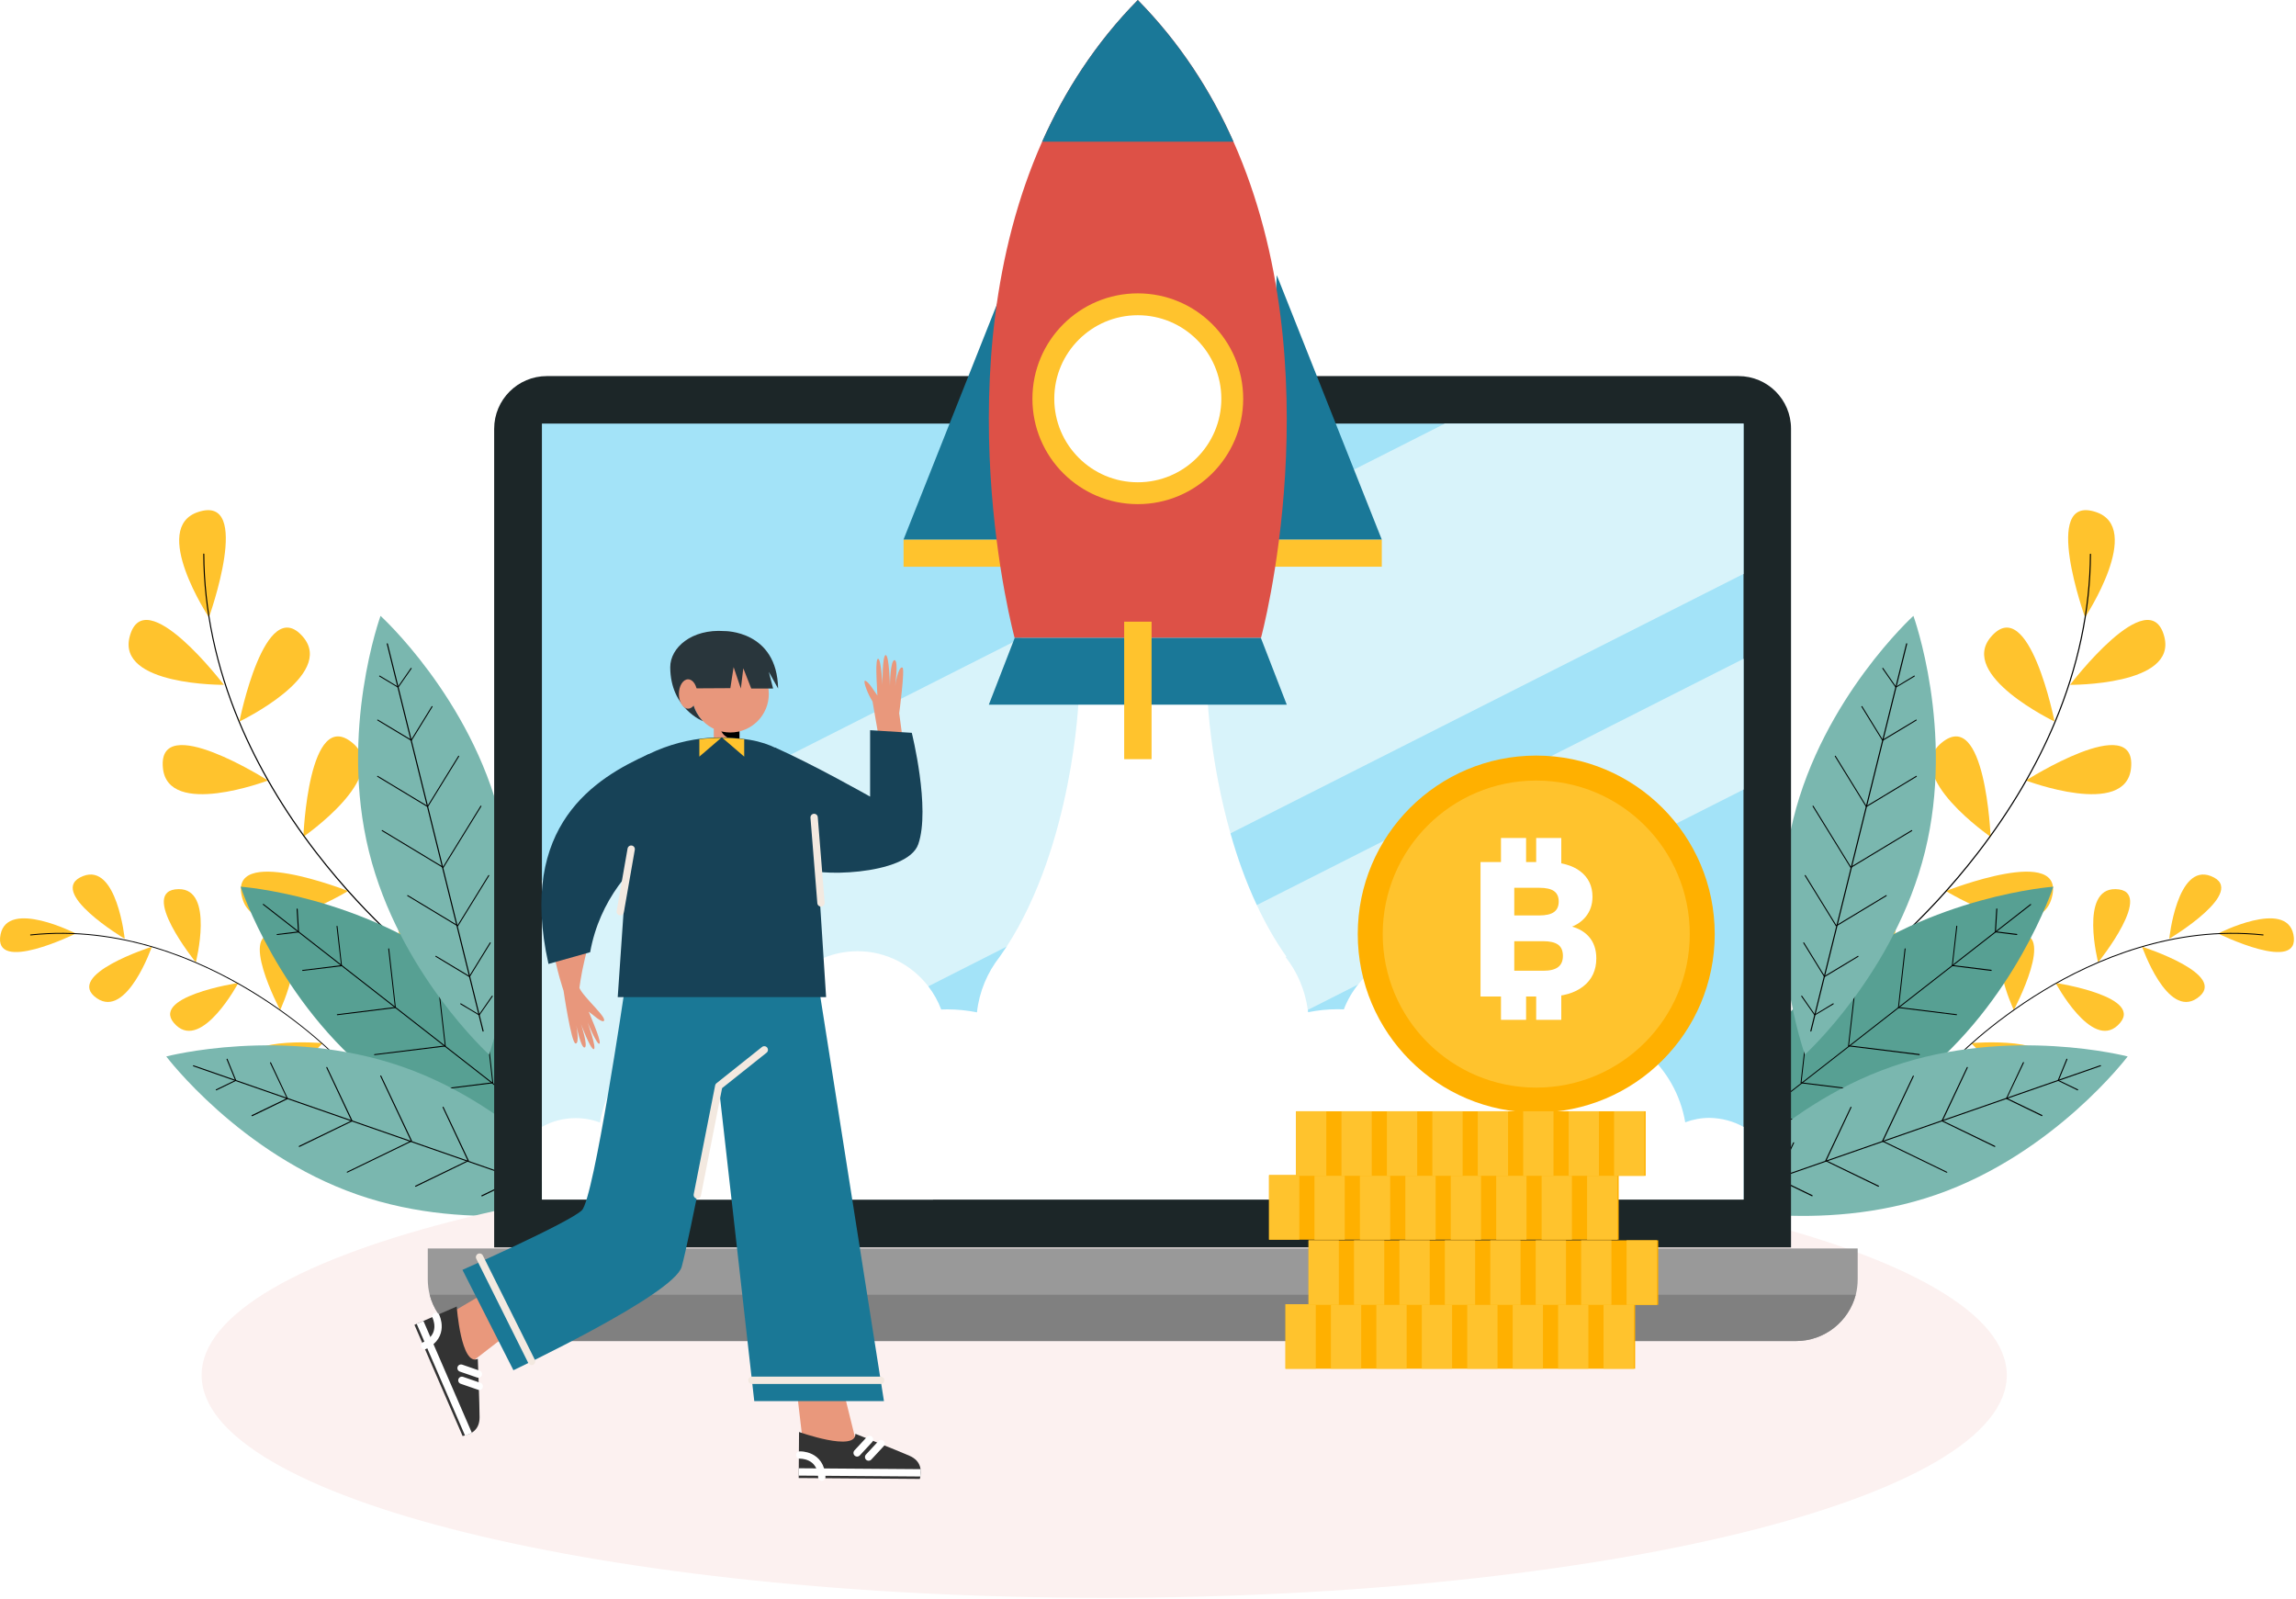 <svg width="626" height="436" viewBox="0 0 626 436" fill="none" xmlns="http://www.w3.org/2000/svg">
<path d="M604.759 254.513C604.759 254.513 623.264 245.058 625.288 254.734C627.532 265.734 604.759 254.513 604.759 254.513Z" fill="#FFC32D"/>
<path d="M591.442 255.948C591.442 255.948 593.576 235.272 602.774 238.84C613.259 242.924 591.442 255.948 591.442 255.948Z" fill="#FFC32D"/>
<path d="M572.051 262.385C572.051 262.385 566.901 242.261 576.76 242.409C588.018 242.592 572.051 262.385 572.051 262.385Z" fill="#FFC32D"/>
<path d="M549.06 275.373C549.06 275.373 540.194 256.573 549.907 254.881C560.98 252.931 549.06 275.373 549.06 275.373Z" fill="#FFC32D"/>
<path d="M584.044 258.118C584.044 258.118 590.851 277.764 599.018 272.172C608.252 265.807 584.044 258.118 584.044 258.118Z" fill="#FFC32D"/>
<path d="M560.462 267.978C560.462 267.978 570.248 286.336 577.422 279.53C585.589 271.804 560.462 267.978 560.462 267.978Z" fill="#FFC32D"/>
<path d="M537.469 284.386C537.469 284.386 551.265 299.948 556.637 291.671C562.781 282.289 537.469 284.386 537.469 284.386Z" fill="#FFC32D"/>
<path d="M532.834 289.096C532.797 289.096 532.76 289.096 532.723 289.059C532.65 289.022 532.65 288.912 532.723 288.875C532.834 288.765 542.141 278.979 557.152 269.928C570.985 261.577 592.617 252.159 617.045 254.771C617.119 254.771 617.193 254.845 617.156 254.918C617.156 254.992 617.082 255.028 617.009 255.028C592.654 252.416 571.058 261.835 557.262 270.149C542.288 279.199 532.981 288.949 532.907 289.059C532.907 289.096 532.87 289.096 532.834 289.096Z" fill="black"/>
<path d="M568.485 168.314C568.485 168.314 584.599 143.885 571.392 139.581C556.382 134.651 568.485 168.314 568.485 168.314Z" fill="#FFC32D"/>
<path d="M564.4 186.709C564.4 186.709 593.648 186.967 590.08 173.538C586.07 158.234 564.4 186.709 564.4 186.709Z" fill="#FFC32D"/>
<path d="M552.371 212.793C552.371 212.793 579.742 223.168 581.03 209.335C582.538 193.589 552.371 212.793 552.371 212.793Z" fill="#FFC32D"/>
<path d="M530.554 242.924C530.554 242.924 555.461 258.302 559.36 244.947C563.812 229.79 530.554 242.924 530.554 242.924Z" fill="#FFC32D"/>
<path d="M560.171 196.715C560.171 196.715 533.756 184.096 542.88 173.575C553.218 161.655 560.171 196.715 560.171 196.715Z" fill="#FFC32D"/>
<path d="M542.731 228.134C542.731 228.134 518.634 211.542 529.266 202.602C541.333 192.411 542.731 228.134 542.731 228.134Z" fill="#FFC32D"/>
<path d="M516.134 257.75C516.134 257.75 496.525 236.044 508.96 229.79C523.051 222.652 516.134 257.75 516.134 257.75Z" fill="#FFC32D"/>
<path d="M508.995 263.637C508.958 263.637 508.921 263.6 508.884 263.6C508.847 263.526 508.848 263.453 508.921 263.416C509.068 263.305 524.226 251.79 539.236 232.292C548.029 220.85 555.092 208.893 560.133 196.826C566.46 181.706 569.698 166.327 569.808 151.096C569.808 151.023 569.882 150.949 569.955 150.949C570.029 150.949 570.103 151.023 570.103 151.096C570.029 166.364 566.755 181.779 560.427 196.937C555.35 209.04 548.323 220.997 539.493 232.476C524.483 252.011 509.289 263.526 509.142 263.637C509.031 263.637 509.031 263.637 508.995 263.637Z" fill="black"/>
<path d="M522.642 294.209C495.822 315.142 462.711 317.534 462.711 317.534C462.711 317.534 473.086 286.005 499.906 265.071C526.725 244.138 559.836 241.747 559.836 241.747C559.836 241.747 549.462 273.275 522.642 294.209Z" fill="#57A093"/>
<path d="M467.899 313.634C467.863 313.634 467.826 313.634 467.789 313.597C467.752 313.524 467.752 313.45 467.826 313.413L553.583 246.492C553.656 246.456 553.73 246.456 553.767 246.529C553.804 246.603 553.804 246.676 553.73 246.713L467.973 313.597C467.973 313.597 467.936 313.634 467.899 313.634Z" fill="black"/>
<path d="M549.865 254.918L544.015 254.182C543.942 254.182 543.905 254.108 543.905 254.035L544.273 247.817C544.273 247.744 544.347 247.67 544.42 247.67C544.494 247.67 544.567 247.744 544.567 247.817L544.199 253.924L549.902 254.623C549.975 254.623 550.049 254.697 550.012 254.77C550.012 254.844 549.939 254.918 549.865 254.918Z" fill="black"/>
<path d="M542.913 264.703C542.876 264.703 542.876 264.703 542.913 264.703L532.28 263.379C532.207 263.379 532.17 263.305 532.17 263.231L533.384 252.489C533.384 252.415 533.458 252.378 533.531 252.378C533.605 252.378 533.678 252.452 533.642 252.526L532.427 263.121L542.913 264.409C542.986 264.409 543.06 264.482 543.023 264.556C543.023 264.629 542.949 264.703 542.913 264.703Z" fill="black"/>
<path d="M533.458 276.77C533.421 276.77 533.421 276.77 533.458 276.77L517.601 274.82C517.528 274.82 517.491 274.747 517.491 274.673L519.294 258.669C519.294 258.596 519.367 258.559 519.441 258.559C519.515 258.559 519.588 258.633 519.551 258.706L517.749 274.563L533.458 276.513C533.531 276.513 533.605 276.586 533.568 276.66C533.568 276.733 533.495 276.77 533.458 276.77Z" fill="black"/>
<path d="M523.304 287.66L503.989 285.269C503.916 285.269 503.879 285.195 503.879 285.122L506.086 265.623C506.086 265.55 506.16 265.513 506.233 265.513C506.307 265.513 506.381 265.586 506.344 265.66L504.136 285.011L523.304 287.366C523.378 287.366 523.451 287.439 523.414 287.513C523.414 287.587 523.378 287.66 523.304 287.66Z" fill="black"/>
<path d="M477.318 311.537C477.281 311.537 477.281 311.537 477.318 311.537L471.468 310.801C471.394 310.801 471.358 310.727 471.358 310.654L471.726 304.436C471.726 304.363 471.799 304.289 471.873 304.289C471.946 304.289 472.02 304.363 472.02 304.436L471.652 310.543L477.354 311.242C477.428 311.242 477.502 311.316 477.465 311.39C477.428 311.5 477.354 311.537 477.318 311.537Z" fill="black"/>
<path d="M490.635 305.577L480.003 304.253C479.929 304.253 479.892 304.179 479.892 304.105L481.106 293.363C481.106 293.289 481.18 293.252 481.254 293.252C481.327 293.252 481.401 293.326 481.364 293.4L480.15 303.995L490.635 305.283C490.709 305.283 490.782 305.356 490.745 305.43C490.782 305.503 490.709 305.577 490.635 305.577Z" fill="black"/>
<path d="M506.896 297.299L491.039 295.349C490.966 295.349 490.929 295.276 490.929 295.202L492.732 279.199C492.732 279.125 492.805 279.088 492.879 279.088C492.952 279.088 493.026 279.162 492.989 279.236L491.187 295.092L506.896 297.042C506.969 297.042 507.043 297.115 507.006 297.189C507.043 297.226 506.969 297.299 506.896 297.299Z" fill="black"/>
<path d="M524.851 232.144C516.684 265.181 492.108 287.513 492.108 287.513C492.108 287.513 480.777 256.315 488.944 223.277C497.111 190.24 521.687 167.909 521.687 167.909C521.687 167.909 533.018 199.106 524.851 232.144Z" fill="#7AB7AF"/>
<path d="M493.727 281.259C493.69 281.259 493.69 281.259 493.727 281.259C493.616 281.222 493.58 281.148 493.58 281.075L519.7 175.488C519.7 175.414 519.774 175.377 519.884 175.377C519.958 175.377 519.995 175.488 519.995 175.561L493.874 281.148C493.837 281.185 493.764 281.259 493.727 281.259Z" fill="black"/>
<path d="M516.905 187.481C516.869 187.481 516.832 187.444 516.795 187.407L513.226 182.294C513.19 182.22 513.19 182.146 513.263 182.11C513.337 182.073 513.41 182.073 513.447 182.146L516.942 187.187L521.872 184.207C521.946 184.17 522.019 184.207 522.056 184.243C522.093 184.317 522.056 184.391 522.019 184.427L516.979 187.444C516.942 187.481 516.905 187.481 516.905 187.481Z" fill="black"/>
<path d="M513.299 201.977C513.263 201.977 513.226 201.94 513.189 201.903L507.523 192.706C507.487 192.632 507.487 192.559 507.56 192.522C507.634 192.485 507.707 192.485 507.744 192.559L513.336 201.646L522.386 196.201C522.46 196.164 522.534 196.164 522.57 196.237C522.607 196.311 522.57 196.385 522.534 196.421L513.373 201.94C513.373 201.977 513.336 201.977 513.299 201.977Z" fill="black"/>
<path d="M508.848 220.04C508.811 220.04 508.774 220.004 508.737 219.967L500.276 206.244C500.239 206.171 500.239 206.097 500.313 206.06C500.386 206.024 500.46 206.024 500.496 206.097L508.885 219.709L522.423 211.542C522.497 211.505 522.57 211.505 522.607 211.579C522.644 211.652 522.607 211.726 522.57 211.763L508.921 220.004C508.885 220.04 508.885 220.04 508.848 220.04Z" fill="black"/>
<path d="M504.617 236.632C504.58 236.632 504.543 236.595 504.507 236.559L494.205 219.856C494.169 219.782 494.169 219.709 494.242 219.672C494.316 219.635 494.389 219.635 494.426 219.709L504.654 236.301L521.172 226.331C521.246 226.294 521.32 226.294 521.356 226.368C521.393 226.441 521.356 226.515 521.32 226.552L504.691 236.595C504.654 236.632 504.617 236.632 504.617 236.632Z" fill="black"/>
<path d="M494.793 276.844C494.756 276.844 494.72 276.807 494.683 276.77L491.114 271.656C491.077 271.583 491.077 271.509 491.151 271.472C491.225 271.436 491.298 271.436 491.335 271.509L494.83 276.549L499.76 273.569C499.833 273.533 499.907 273.533 499.944 273.606C499.981 273.68 499.944 273.753 499.907 273.79L494.867 276.807C494.83 276.844 494.83 276.844 494.793 276.844Z" fill="black"/>
<path d="M497.443 266.395C497.406 266.395 497.37 266.358 497.333 266.321L491.667 257.124C491.63 257.05 491.63 256.976 491.704 256.94C491.778 256.903 491.851 256.903 491.888 256.976L497.48 266.064L506.53 260.619C506.604 260.582 506.678 260.619 506.714 260.655C506.751 260.729 506.714 260.803 506.677 260.839L497.517 266.358C497.517 266.395 497.48 266.395 497.443 266.395Z" fill="black"/>
<path d="M500.642 252.562C500.605 252.562 500.568 252.526 500.532 252.489L492.07 238.766C492.033 238.693 492.033 238.619 492.107 238.582C492.18 238.545 492.254 238.545 492.291 238.619L500.679 252.231L514.217 244.064C514.291 244.027 514.365 244.027 514.401 244.101C514.438 244.174 514.401 244.248 514.365 244.285L500.716 252.526C500.679 252.562 500.679 252.562 500.642 252.562Z" fill="black"/>
<path d="M527.974 325.7C495.857 336.885 463.739 328.46 463.739 328.46C463.739 328.46 483.716 301.934 515.871 290.787C548.025 279.64 580.106 288.028 580.106 288.028C580.106 288.028 560.129 314.516 527.974 325.7Z" fill="#7AB7AF"/>
<path d="M469.958 326.436C469.885 326.436 469.848 326.399 469.811 326.326C469.774 326.252 469.811 326.178 469.885 326.142L572.639 290.419C572.712 290.382 572.786 290.419 572.823 290.492C572.859 290.566 572.823 290.639 572.749 290.676L469.995 326.399C469.995 326.399 469.995 326.436 469.958 326.436Z" fill="black"/>
<path d="M566.495 297.262C566.458 297.262 566.458 297.262 566.421 297.262L561.123 294.687C561.05 294.65 561.013 294.576 561.05 294.503L563.404 288.727C563.441 288.653 563.515 288.616 563.588 288.653C563.662 288.69 563.698 288.763 563.662 288.837L561.344 294.503L566.531 297.004C566.605 297.041 566.642 297.115 566.605 297.188C566.568 297.225 566.531 297.262 566.495 297.262Z" fill="black"/>
<path d="M556.746 304.288C556.709 304.288 556.709 304.288 556.672 304.288L547.033 299.616C546.96 299.579 546.923 299.506 546.959 299.432L551.558 289.646C551.595 289.573 551.669 289.536 551.742 289.573C551.816 289.609 551.853 289.683 551.816 289.756L547.254 299.395L556.782 303.994C556.856 304.031 556.893 304.105 556.856 304.178C556.819 304.252 556.782 304.288 556.746 304.288Z" fill="black"/>
<path d="M543.868 312.677C543.831 312.677 543.831 312.677 543.795 312.677L529.447 305.724C529.373 305.687 529.336 305.613 529.373 305.54L536.253 290.971C536.29 290.897 536.363 290.86 536.437 290.897C536.51 290.934 536.547 291.008 536.51 291.081L529.704 305.54L543.942 312.419C544.015 312.456 544.052 312.53 544.015 312.603C543.979 312.64 543.942 312.677 543.868 312.677Z" fill="black"/>
<path d="M530.772 319.704C530.736 319.704 530.736 319.704 530.699 319.704L513.224 311.242C513.15 311.205 513.113 311.132 513.15 311.058L521.538 293.325C521.575 293.252 521.648 293.215 521.722 293.252C521.796 293.289 521.832 293.362 521.796 293.436L513.481 311.058L530.846 319.483C530.92 319.52 530.956 319.593 530.92 319.667C530.883 319.667 530.809 319.704 530.772 319.704Z" fill="black"/>
<path d="M479.523 327.503C479.487 327.503 479.487 327.503 479.45 327.503L474.152 324.928C474.079 324.891 474.042 324.817 474.079 324.744L476.433 318.968C476.47 318.894 476.543 318.858 476.617 318.894C476.691 318.931 476.727 319.005 476.691 319.078L474.373 324.744L479.56 327.246C479.634 327.282 479.671 327.356 479.634 327.43C479.634 327.466 479.56 327.503 479.523 327.503Z" fill="black"/>
<path d="M494.092 326.142C494.056 326.142 494.056 326.142 494.019 326.142L484.38 321.47C484.306 321.433 484.27 321.359 484.306 321.286L488.905 311.5C488.942 311.426 489.015 311.389 489.089 311.426C489.163 311.463 489.199 311.536 489.163 311.61L484.601 321.249L494.129 325.848C494.203 325.884 494.24 325.958 494.203 326.032C494.203 326.105 494.129 326.142 494.092 326.142Z" fill="black"/>
<path d="M512.156 323.53C512.119 323.53 512.119 323.53 512.083 323.53L497.735 316.577C497.661 316.54 497.624 316.466 497.661 316.393L504.541 301.824C504.578 301.75 504.651 301.713 504.725 301.75C504.798 301.787 504.835 301.861 504.798 301.934L497.992 316.393L512.23 323.272C512.303 323.309 512.34 323.383 512.303 323.456C512.267 323.493 512.193 323.53 512.156 323.53Z" fill="black"/>
<path d="M20.684 254.513C20.684 254.513 2.179 245.058 0.156 254.734C-2.089 265.734 20.684 254.513 20.684 254.513Z" fill="#FFC32D"/>
<path d="M34.001 255.948C34.001 255.948 31.867 235.272 22.67 238.84C12.185 242.924 34.001 255.948 34.001 255.948Z" fill="#FFC32D"/>
<path d="M53.39 262.385C53.39 262.385 58.54 242.261 48.681 242.409C37.423 242.592 53.39 262.385 53.39 262.385Z" fill="#FFC32D"/>
<path d="M76.384 275.373C76.384 275.373 85.251 256.573 75.538 254.881C64.465 252.931 76.384 275.373 76.384 275.373Z" fill="#FFC32D"/>
<path d="M41.398 258.118C41.398 258.118 34.592 277.764 26.424 272.172C17.19 265.807 41.398 258.118 41.398 258.118Z" fill="#FFC32D"/>
<path d="M64.978 267.978C64.978 267.978 55.192 286.336 48.018 279.53C39.85 271.804 64.978 267.978 64.978 267.978Z" fill="#FFC32D"/>
<path d="M87.972 284.386C87.972 284.386 74.176 299.948 68.804 291.671C62.66 282.289 87.972 284.386 87.972 284.386Z" fill="#FFC32D"/>
<path d="M92.609 289.096C92.572 289.096 92.535 289.096 92.498 289.059C92.388 288.949 83.08 279.163 68.107 270.149C54.31 261.798 32.752 252.416 8.36 255.028C8.286 255.028 8.213 254.992 8.213 254.918C8.213 254.845 8.249 254.771 8.323 254.771C32.752 252.159 54.384 261.577 68.217 269.928C83.227 278.979 92.535 288.802 92.645 288.875C92.682 288.949 92.682 289.022 92.645 289.059C92.682 289.096 92.645 289.096 92.609 289.096Z" fill="black"/>
<path d="M56.959 168.314C56.959 168.314 40.845 143.885 54.053 139.581C69.063 134.651 56.959 168.314 56.959 168.314Z" fill="#FFC32D"/>
<path d="M61.043 186.709C61.043 186.709 31.795 186.967 35.364 173.538C39.374 158.234 61.043 186.709 61.043 186.709Z" fill="#FFC32D"/>
<path d="M73.073 212.793C73.073 212.793 45.702 223.168 44.414 209.335C42.905 193.589 73.073 212.793 73.073 212.793Z" fill="#FFC32D"/>
<path d="M94.889 242.924C94.889 242.924 69.983 258.302 66.083 244.947C61.631 229.79 94.889 242.924 94.889 242.924Z" fill="#FFC32D"/>
<path d="M65.274 196.715C65.274 196.715 91.689 184.096 82.565 173.575C72.227 161.655 65.274 196.715 65.274 196.715Z" fill="#FFC32D"/>
<path d="M82.712 228.134C82.712 228.134 106.81 211.542 96.177 202.602C84.11 192.411 82.712 228.134 82.712 228.134Z" fill="#FFC32D"/>
<path d="M109.312 257.75C109.312 257.75 128.921 236.044 116.486 229.79C102.395 222.652 109.312 257.75 109.312 257.75Z" fill="#FFC32D"/>
<path d="M116.448 263.636C116.412 263.636 116.375 263.636 116.375 263.599C116.228 263.489 101.033 251.974 86.023 232.438C77.194 220.96 70.167 209.003 65.09 196.899C58.762 181.742 55.488 166.327 55.414 151.059C55.414 150.986 55.488 150.912 55.561 150.912C55.635 150.912 55.708 150.986 55.708 151.059C55.782 166.29 59.056 181.668 65.384 196.789C70.461 208.893 77.488 220.813 86.281 232.254C101.291 251.753 116.448 263.268 116.596 263.379C116.669 263.415 116.669 263.526 116.632 263.563C116.522 263.636 116.485 263.636 116.448 263.636Z" fill="black"/>
<path d="M102.801 294.208C129.621 315.142 162.731 317.533 162.731 317.533C162.731 317.533 152.357 286.004 125.537 265.071C98.717 244.137 65.606 241.746 65.606 241.746C65.606 241.746 75.981 273.275 102.801 294.208Z" fill="#57A093"/>
<path d="M157.543 313.634C157.506 313.634 157.47 313.634 157.47 313.597L71.712 246.676C71.639 246.639 71.639 246.529 71.676 246.492C71.712 246.419 71.823 246.419 71.86 246.455L157.617 313.376C157.69 313.413 157.69 313.523 157.654 313.56C157.617 313.597 157.58 313.634 157.543 313.634Z" fill="black"/>
<path d="M75.574 254.917C75.5 254.917 75.463 254.88 75.427 254.807C75.427 254.733 75.463 254.659 75.537 254.659L81.239 253.96L80.871 247.853C80.871 247.78 80.908 247.706 81.019 247.706C81.092 247.706 81.166 247.743 81.166 247.853L81.534 254.071C81.534 254.144 81.497 254.218 81.423 254.218L75.574 254.917Z" fill="black"/>
<path d="M82.528 264.702C82.455 264.702 82.418 264.666 82.381 264.592C82.381 264.518 82.418 264.445 82.491 264.445L92.977 263.157L91.763 252.562C91.763 252.488 91.799 252.415 91.873 252.415C91.946 252.415 92.02 252.451 92.02 252.525L93.234 263.268C93.234 263.341 93.197 263.415 93.124 263.415L82.528 264.702C82.565 264.702 82.565 264.702 82.528 264.702Z" fill="black"/>
<path d="M91.985 276.77C91.912 276.77 91.875 276.733 91.838 276.66C91.838 276.586 91.875 276.513 91.948 276.513L107.658 274.563L105.855 258.706C105.855 258.633 105.892 258.559 105.965 258.559C106.039 258.559 106.112 258.596 106.112 258.669L107.915 274.673C107.915 274.747 107.878 274.82 107.805 274.82L91.985 276.77C92.022 276.77 92.022 276.77 91.985 276.77Z" fill="black"/>
<path d="M102.138 287.66C102.064 287.66 102.028 287.623 101.991 287.549C101.991 287.476 102.028 287.402 102.101 287.402L121.269 285.047L119.061 265.696C119.061 265.622 119.098 265.549 119.172 265.549C119.245 265.549 119.319 265.586 119.319 265.659L121.526 285.158C121.526 285.231 121.489 285.305 121.416 285.305L102.138 287.66Z" fill="black"/>
<path d="M148.125 311.536C148.051 311.536 148.015 311.5 147.978 311.426C147.978 311.353 148.015 311.279 148.088 311.279L153.791 310.58L153.423 304.473C153.423 304.399 153.459 304.326 153.57 304.326C153.643 304.326 153.717 304.362 153.717 304.473L154.085 310.69C154.085 310.764 154.048 310.838 153.974 310.838L148.125 311.536C148.162 311.536 148.162 311.536 148.125 311.536Z" fill="black"/>
<path d="M134.807 305.576C134.733 305.576 134.697 305.54 134.66 305.466C134.66 305.392 134.697 305.319 134.77 305.319L145.255 304.031L144.041 293.436C144.041 293.362 144.078 293.289 144.152 293.289C144.225 293.289 144.299 293.325 144.299 293.399L145.513 304.142C145.513 304.215 145.476 304.289 145.402 304.289L134.807 305.576Z" fill="black"/>
<path d="M118.546 297.299C118.472 297.299 118.435 297.262 118.399 297.188C118.399 297.115 118.435 297.041 118.509 297.041L134.218 295.091L132.416 279.235C132.416 279.161 132.452 279.088 132.526 279.088C132.6 279.088 132.673 279.125 132.673 279.198L134.476 295.202C134.476 295.275 134.439 295.349 134.365 295.349L118.546 297.299Z" fill="black"/>
<path d="M100.59 232.144C108.757 265.181 133.332 287.513 133.332 287.513C133.332 287.513 144.664 256.315 136.496 223.277C128.329 190.24 103.753 167.909 103.753 167.909C103.753 167.909 92.422 199.106 100.59 232.144Z" fill="#7AB7AF"/>
<path d="M131.716 281.259C131.642 281.259 131.605 281.222 131.569 281.148L105.448 175.561C105.448 175.488 105.485 175.414 105.558 175.377C105.632 175.377 105.705 175.414 105.742 175.488L131.863 281.075C131.9 281.148 131.826 281.222 131.716 281.259C131.753 281.259 131.753 281.259 131.716 281.259Z" fill="black"/>
<path d="M108.537 187.481C108.5 187.481 108.5 187.481 108.464 187.444L103.423 184.427C103.35 184.391 103.35 184.317 103.387 184.243C103.423 184.17 103.497 184.17 103.571 184.207L108.5 187.187L111.995 182.146C112.032 182.073 112.143 182.073 112.179 182.11C112.253 182.146 112.253 182.257 112.216 182.294L108.648 187.407C108.648 187.444 108.611 187.481 108.537 187.481Z" fill="black"/>
<path d="M112.143 201.976C112.106 201.976 112.106 201.976 112.069 201.939L102.909 196.421C102.835 196.384 102.835 196.311 102.872 196.237C102.909 196.163 102.982 196.163 103.056 196.2L112.106 201.645L117.698 192.558C117.735 192.484 117.808 192.484 117.882 192.521C117.956 192.558 117.956 192.632 117.919 192.705L112.253 201.903C112.216 201.939 112.18 201.976 112.143 201.976Z" fill="black"/>
<path d="M116.596 220.04C116.559 220.04 116.559 220.04 116.522 220.003L102.873 211.762C102.799 211.725 102.799 211.652 102.836 211.578C102.873 211.505 102.946 211.505 103.02 211.542L116.559 219.709L124.947 206.097C124.984 206.023 125.057 206.023 125.131 206.06C125.204 206.097 125.204 206.17 125.168 206.244L116.706 219.966C116.706 220.003 116.632 220.04 116.596 220.04Z" fill="black"/>
<path d="M120.825 236.632C120.789 236.632 120.789 236.632 120.752 236.595L104.123 226.552C104.049 226.515 104.049 226.441 104.086 226.368C104.123 226.294 104.196 226.294 104.27 226.331L120.789 236.301L131.016 219.709C131.053 219.635 131.127 219.635 131.2 219.672C131.274 219.709 131.274 219.782 131.237 219.856L120.936 236.559C120.936 236.632 120.899 236.632 120.825 236.632Z" fill="black"/>
<path d="M130.648 276.844C130.611 276.844 130.611 276.844 130.575 276.807L125.534 273.79C125.461 273.753 125.461 273.68 125.498 273.606C125.534 273.533 125.608 273.533 125.682 273.569L130.611 276.549L134.106 271.509C134.143 271.436 134.254 271.436 134.29 271.472C134.364 271.509 134.364 271.62 134.327 271.656L130.759 276.77C130.722 276.844 130.685 276.844 130.648 276.844Z" fill="black"/>
<path d="M127.998 266.395C127.961 266.395 127.961 266.395 127.924 266.358L118.763 260.839C118.69 260.803 118.69 260.729 118.727 260.655C118.763 260.582 118.837 260.582 118.911 260.619L127.961 266.064L133.553 256.976C133.59 256.903 133.663 256.903 133.737 256.94C133.811 256.976 133.811 257.05 133.774 257.124L128.108 266.321C128.071 266.358 128.035 266.395 127.998 266.395Z" fill="black"/>
<path d="M124.798 252.562C124.761 252.562 124.761 252.562 124.724 252.525L111.075 244.284C111.001 244.247 111.001 244.174 111.038 244.1C111.075 244.027 111.149 244.027 111.222 244.063L124.761 252.231L133.149 238.619C133.186 238.545 133.259 238.545 133.333 238.582C133.406 238.619 133.406 238.692 133.37 238.766L124.908 252.488C124.871 252.525 124.834 252.562 124.798 252.562Z" fill="black"/>
<path d="M97.465 325.7C129.583 336.885 161.7 328.46 161.7 328.46C161.7 328.46 141.723 301.934 109.569 290.787C77.415 279.64 45.334 288.028 45.334 288.028C45.334 288.028 65.311 314.516 97.465 325.7Z" fill="#7AB7AF"/>
<path d="M155.484 326.436H155.447L52.693 290.713C52.62 290.676 52.583 290.602 52.62 290.529C52.657 290.455 52.73 290.419 52.804 290.455L155.558 326.178C155.631 326.215 155.668 326.289 155.631 326.362C155.594 326.399 155.521 326.436 155.484 326.436Z" fill="black"/>
<path d="M58.947 297.262C58.91 297.262 58.837 297.225 58.837 297.188C58.8 297.115 58.837 297.041 58.91 297.004L64.097 294.503L61.78 288.837C61.743 288.763 61.78 288.69 61.853 288.653C61.927 288.616 62.001 288.653 62.037 288.727L64.392 294.503C64.429 294.576 64.392 294.65 64.318 294.687L59.02 297.262C58.984 297.262 58.984 297.262 58.947 297.262Z" fill="black"/>
<path d="M68.696 304.289C68.659 304.289 68.585 304.252 68.585 304.215C68.549 304.142 68.585 304.068 68.659 304.031L78.188 299.433L73.626 289.794C73.589 289.72 73.626 289.646 73.699 289.61C73.773 289.573 73.846 289.61 73.883 289.683L78.482 299.469C78.519 299.543 78.482 299.616 78.408 299.653L68.769 304.326C68.769 304.289 68.733 304.289 68.696 304.289Z" fill="black"/>
<path d="M81.573 312.677C81.536 312.677 81.462 312.64 81.462 312.603C81.426 312.53 81.462 312.456 81.536 312.419L95.774 305.54L88.968 291.081C88.931 291.008 88.968 290.934 89.041 290.897C89.115 290.86 89.188 290.897 89.225 290.971L96.105 305.54C96.142 305.613 96.105 305.687 96.031 305.724L81.683 312.677C81.61 312.677 81.573 312.677 81.573 312.677Z" fill="black"/>
<path d="M94.669 319.703C94.632 319.703 94.559 319.667 94.559 319.63C94.522 319.556 94.559 319.483 94.632 319.446L111.997 311.021L103.682 293.399C103.646 293.325 103.683 293.251 103.756 293.215C103.83 293.178 103.903 293.215 103.94 293.288L112.328 311.021C112.365 311.095 112.328 311.168 112.255 311.205L94.779 319.667C94.706 319.703 94.706 319.703 94.669 319.703Z" fill="black"/>
<path d="M145.917 327.503C145.88 327.503 145.807 327.466 145.807 327.429C145.77 327.356 145.807 327.282 145.88 327.245L151.068 324.743L148.75 319.078C148.713 319.004 148.75 318.931 148.823 318.894C148.897 318.857 148.971 318.894 149.007 318.967L151.362 324.743C151.399 324.817 151.362 324.891 151.288 324.927L145.991 327.503C145.954 327.503 145.954 327.503 145.917 327.503Z" fill="black"/>
<path d="M131.349 326.142C131.312 326.142 131.239 326.105 131.239 326.068C131.202 325.995 131.239 325.921 131.312 325.884L140.841 321.286L136.279 311.647C136.242 311.573 136.279 311.499 136.353 311.463C136.426 311.426 136.5 311.463 136.536 311.536L141.135 321.322C141.172 321.396 141.135 321.47 141.062 321.506L131.423 326.179C131.386 326.142 131.386 326.142 131.349 326.142Z" fill="black"/>
<path d="M113.284 323.53C113.247 323.53 113.173 323.493 113.173 323.456C113.137 323.383 113.173 323.309 113.247 323.272L127.485 316.393L120.678 301.934C120.642 301.861 120.679 301.787 120.752 301.75C120.826 301.713 120.899 301.75 120.936 301.824L127.816 316.393C127.853 316.466 127.816 316.54 127.742 316.577L113.394 323.53C113.321 323.53 113.321 323.53 113.284 323.53Z" fill="black"/>
<path d="M301.06 435.628C436.97 435.628 547.147 408.45 547.147 374.925C547.147 341.399 436.97 314.222 301.06 314.222C165.15 314.222 54.973 341.399 54.973 374.925C54.973 408.45 165.15 435.628 301.06 435.628Z" fill="#FCF1F0"/>
<path d="M473.972 102.534H149.118C141.171 102.534 134.733 108.972 134.733 116.919V340.086H488.32V116.882C488.32 108.936 481.919 102.534 473.972 102.534Z" fill="#1C2628"/>
<path d="M475.369 115.484H147.755V327.026H475.369V115.484Z" fill="#A3E3F8"/>
<path d="M506.495 340.381V348.769C506.495 350.241 506.311 351.639 505.98 353C504.104 360.247 497.518 365.619 489.682 365.619H133.446C125.61 365.619 119.024 360.247 117.148 353C116.817 351.639 116.633 350.241 116.633 348.769V340.381H506.495Z" fill="#999999"/>
<path d="M505.943 353C504.066 360.247 497.481 365.618 489.645 365.618H133.445C125.609 365.618 119.024 360.247 117.148 353H505.943Z" fill="#808080"/>
<path d="M475.368 115.484V156.468L335.529 227.178L274.385 258.119L253.12 268.898L147.754 322.207V240.055L393.952 115.484H475.368Z" fill="#D8F3FA"/>
<path d="M475.371 179.609V215.258L388.289 259.296L370.409 268.346L356.65 275.299L254.337 327.063H183.885L342.743 246.714L475.371 179.609Z" fill="#D8F3FA"/>
<path d="M475.369 307.232V327.062H147.755V307.232C150.478 305.687 153.641 304.841 156.953 304.841C159.27 304.841 161.514 305.246 163.575 306.055C166.15 290.898 179.137 279.346 194.736 279.346C199.997 279.346 204.963 280.67 209.341 282.988C210.004 269.817 220.709 259.332 233.807 259.332C241.643 259.332 248.633 263.085 253.121 268.934C254.556 270.811 255.77 272.944 256.616 275.225C257.168 275.189 257.72 275.189 258.309 275.189C261.068 275.189 263.753 275.483 266.366 275.998C266.991 270.295 269.235 265.108 272.546 260.877C273.172 259.994 273.76 259.111 274.386 258.192C292.486 230.305 294.068 190.977 294.068 190.977H329.276C329.276 190.977 329.975 207.79 335.494 227.251C337.296 233.653 339.651 240.312 342.668 246.75C344.949 251.643 347.634 256.426 350.761 260.84L350.504 260.914C353.705 264.998 355.838 269.928 356.574 275.336C356.611 275.556 356.611 275.74 356.648 275.961C359.26 275.446 361.946 275.152 364.705 275.152C365.257 275.152 365.809 275.152 366.397 275.189C367.354 272.687 368.678 270.406 370.334 268.346C374.638 263.048 381.003 259.59 388.214 259.295C388.545 259.295 388.876 259.259 389.244 259.259C402.341 259.259 413.047 269.744 413.709 282.914C418.087 280.597 423.053 279.272 428.314 279.272C443.95 279.272 456.9 290.824 459.475 305.982C461.536 305.209 463.78 304.768 466.098 304.768C469.482 304.841 472.609 305.687 475.369 307.232Z" fill="white"/>
<path d="M338.959 154.508L376.742 154.508L376.742 147.076L338.959 147.076L338.959 154.508Z" fill="#FFC32D"/>
<path d="M348.111 75.015L376.734 147.086H344.396L348.111 75.015Z" fill="#1A7898"/>
<path d="M284.135 147.085H246.352V154.517H284.135V147.085Z" fill="#FFC32D"/>
<path d="M274.974 75.015L246.352 147.086H278.69L274.974 75.015Z" fill="#1A7898"/>
<path d="M343.809 173.906H276.631C276.631 173.906 256.617 100.547 284.136 38.629C290.243 24.907 298.705 11.699 310.22 0C321.736 11.699 330.197 24.87 336.304 38.629C363.823 100.547 343.809 173.906 343.809 173.906Z" fill="#DD5147"/>
<path d="M343.771 173.906H310.403H310.035H276.667L269.603 192.117H310.035H310.403H350.835L343.771 173.906Z" fill="#1A7898"/>
<path d="M313.973 169.49H306.505V206.979H313.973V169.49Z" fill="#FFC32D"/>
<path d="M336.304 38.63H284.136C290.243 24.907 298.705 11.7 310.22 0C321.736 11.7 330.197 24.907 336.304 38.63Z" fill="#1A7898"/>
<path d="M310.22 137.447C326.089 137.447 338.953 124.583 338.953 108.714C338.953 92.845 326.089 79.981 310.22 79.981C294.352 79.981 281.487 92.845 281.487 108.714C281.487 124.583 294.352 137.447 310.22 137.447Z" fill="#FFC32D"/>
<path d="M310.22 131.487C322.797 131.487 332.993 121.291 332.993 108.714C332.993 96.137 322.797 85.941 310.22 85.941C297.643 85.941 287.447 96.137 287.447 108.714C287.447 121.291 297.643 131.487 310.22 131.487Z" fill="white"/>
<path d="M246.06 182.008C244.884 181.488 244.056 187.034 244.056 187.034C244.056 187.034 245.022 180.175 243.929 179.985C242.724 179.82 242.633 186.924 242.633 186.924C242.633 186.924 242.451 178.726 241.494 178.616C240.537 178.506 240.608 186.731 240.608 186.731C240.608 186.731 240.234 179.626 239.413 179.598C238.592 179.569 239.074 186.647 239.074 186.647L239.181 188.943L239.235 189.626C239.235 189.626 239.22 189.573 239.125 189.489C238.42 188.575 236.984 186.045 235.998 185.628C235.125 185.192 236.339 188.481 237.303 190.22C237.3 190.22 237.296 190.222 237.292 190.224C237.674 190.826 237.892 191.236 237.892 191.236L239.897 202.803H246.288L245.166 194.454C245.166 194.454 246.791 182.328 246.06 182.004V182.008Z" fill="#E9987C"/>
<path d="M201.615 196.503V203.702H194.615V194.703L201.615 196.503Z" fill="#E8977C"/>
<path d="M201.615 199.353V202.203C201.615 202.203 197.454 201.603 196.622 199.204C196.456 199.204 201.615 199.353 201.615 199.353Z" fill="black"/>
<path d="M199.114 199.703C204.913 199.703 209.614 195.002 209.614 189.204C209.614 183.405 204.913 178.704 199.114 178.704C193.316 178.704 188.615 183.405 188.615 189.204C188.615 195.002 193.316 199.703 199.114 199.703Z" fill="#E8977C"/>
<path d="M197.508 172.054C197.508 172.054 211.854 171.834 212.148 187.724L209.614 183.163L210.783 187.724H204.827L202.662 182.197L201.996 187.724L200.02 181.875L199.128 187.616L188.617 187.676C188.101 193.491 191.691 196.627 191.691 196.627C191.691 196.627 182.813 193.235 182.738 181.955C182.702 176.551 188.617 171.413 197.508 172.054Z" fill="#29363C"/>
<path d="M187.602 193.203C188.982 193.203 190.102 191.412 190.102 189.203C190.102 186.994 188.982 185.204 187.602 185.204C186.221 185.204 185.102 186.994 185.102 189.203C185.102 191.412 186.221 193.203 187.602 193.203Z" fill="#E8977C"/>
<path d="M141.976 360.988L127.394 372.267L121.551 358.768L137.062 349.639C137.062 349.639 141.742 360.453 141.974 360.989L141.976 360.988Z" fill="#E9987C"/>
<path d="M126.123 391.513L113 361.195L124.524 356.206C124.524 356.206 125.717 372.646 130.276 370.46C130.276 370.46 130.753 382.824 130.757 386.411C130.76 389.997 128.283 391.104 126.123 391.513Z" fill="#333333"/>
<path d="M127.739 391.056L114.528 360.533" stroke="white" stroke-width="2" stroke-miterlimit="10"/>
<path d="M130.656 377.955L125.932 376.323" stroke="white" stroke-width="2" stroke-linecap="round" stroke-linejoin="round"/>
<path d="M130.426 374.63L125.702 373" stroke="white" stroke-width="2" stroke-linecap="round" stroke-linejoin="round"/>
<path d="M118.855 358.917C118.855 358.917 121.424 364.093 115.773 366.859" stroke="white" stroke-width="2" stroke-linecap="round" stroke-linejoin="round"/>
<path d="M229.282 376.377L233.708 394.272L218.999 394.163L216.914 376.285C216.914 376.285 228.698 376.371 229.282 376.377Z" fill="#E9987C"/>
<path d="M250.8 403.212L217.765 402.968L217.857 390.412C217.857 390.412 233.379 395.962 233.22 390.91C233.22 390.91 244.721 395.466 248.005 396.914C251.287 398.359 251.3 401.074 250.8 403.213V403.212Z" fill="#333333"/>
<path d="M251.034 401.547L217.778 401.302" stroke="white" stroke-width="2" stroke-miterlimit="10"/>
<path d="M240.228 393.585L236.828 397.249" stroke="white" stroke-width="2" stroke-linecap="round" stroke-linejoin="round"/>
<path d="M237.094 392.452L233.695 396.115" stroke="white" stroke-width="2" stroke-linecap="round" stroke-linejoin="round"/>
<path d="M218.047 396.691C218.047 396.691 223.82 396.432 224.068 402.72" stroke="white" stroke-width="2" stroke-linecap="round" stroke-linejoin="round"/>
<path d="M223.326 269.6L241.006 381.988H205.648L195.966 296.119C195.966 296.119 187.968 337.791 185.863 345.368C183.757 352.945 139.981 373.57 139.981 373.57L126.089 346.209C126.089 346.209 155.344 333.266 158.659 329.951C161.975 326.635 170.34 269.6 170.34 269.6H223.326Z" fill="#1A7896"/>
<path d="M208.382 286.227L195.964 296.119L190.118 325.794" stroke="#F3E9E0" stroke-width="2" stroke-linecap="round" stroke-linejoin="round"/>
<path d="M240.114 376.322H205.007" stroke="#F3E9E0" stroke-width="2" stroke-linecap="round" stroke-linejoin="round"/>
<path d="M144.938 371.175L130.755 342.737" stroke="#F3E9E0" stroke-width="2" stroke-linecap="round" stroke-linejoin="round"/>
<path d="M153.652 270.101C153.652 270.101 146.127 248.565 151.896 236.197C155.606 228.243 161.309 219.516 161.309 219.516L170.645 237.198C170.645 237.198 166.604 243.213 165.434 245.324C159.433 256.142 157.982 269.355 157.982 269.355C159.08 271.967 166.236 277.964 164.447 278.439C163.416 278.375 161.569 276.503 160.768 276.041C160.78 276.017 160.793 275.996 160.806 275.972C160.565 275.914 160.512 275.839 160.512 275.839L160.767 276.413L161.554 278.364C161.554 278.364 164.116 284.332 163.399 284.559C162.681 284.783 160.206 278.756 160.206 278.756C160.206 278.756 162.76 285.841 161.9 286.038C161.04 286.232 158.397 279.203 158.397 279.203C158.397 279.203 160.471 285.37 159.381 285.593C158.377 285.759 157.133 279.54 157.133 279.54C157.133 279.54 158.098 284.583 156.926 284.491C155.752 284.398 153.652 270.103 153.652 270.103V270.101Z" fill="#E8977C"/>
<path d="M196.162 221.106C196.162 221.106 166.051 231.031 160.903 259.611L149.542 262.806C141.02 224.817 162.577 212.05 176.764 205.642L196.162 221.106Z" fill="#174257"/>
<path d="M204.494 201.717C198.845 200.746 188.363 200.011 176.764 205.644C163.568 212.05 170.866 236.31 170.866 236.31L168.422 271.857H225.237L222.597 230.949C222.718 230.949 227.367 205.642 204.492 201.717H204.494Z" fill="#174257"/>
<path d="M218.76 236.416C214.627 231.751 211.059 203.719 211.196 203.779C221.258 208.132 237.234 217.186 237.234 217.186V199.08L248.596 199.791C248.596 199.791 253.744 220.382 250.37 230.147C247.347 238.9 221.149 239.116 218.76 236.418V236.416Z" fill="#174257"/>
<path d="M172.091 231.512L169.106 248.563" stroke="#F3E9E0" stroke-width="2" stroke-linecap="round" stroke-linejoin="round"/>
<path d="M221.968 222.865L223.84 246.17" stroke="#F3E9E0" stroke-width="2" stroke-linecap="round" stroke-linejoin="round"/>
<path d="M202.907 201.539C201.164 201.328 199.163 201.178 196.955 201.171L202.907 206.285V201.539Z" fill="#FFC32D"/>
<path d="M190.676 201.537V206.285L196.629 201.169C194.778 201.175 192.783 201.281 190.676 201.537Z" fill="#FFC32D"/>
<path d="M418.853 303.33C445.73 303.33 467.518 281.542 467.518 254.665C467.518 227.788 445.73 206 418.853 206C391.976 206 370.188 227.788 370.188 254.665C370.188 281.542 391.976 303.33 418.853 303.33Z" fill="#FFB000"/>
<path d="M418.853 296.524C441.971 296.524 460.712 277.783 460.712 254.665C460.712 231.547 441.971 212.806 418.853 212.806C395.735 212.806 376.994 231.547 376.994 254.665C376.994 277.783 395.735 296.524 418.853 296.524Z" fill="#FFC32D"/>
<path d="M403.659 271.684V235.021H421.445C425.537 235.021 428.682 235.87 430.885 237.57C433.086 239.268 434.188 241.575 434.188 244.487C434.188 246.636 433.555 248.474 432.291 250C431.025 251.526 429.3 252.566 427.117 253.121V252.288C429.716 252.738 431.72 253.735 433.124 255.279C434.528 256.823 435.23 258.824 435.23 261.286C435.23 264.51 434.05 267.05 431.693 268.905C429.336 270.759 426.111 271.688 422.02 271.688H403.661L403.659 271.684ZM412.864 249.582H419.677C421.514 249.582 422.856 249.27 423.707 248.647C424.557 248.022 424.982 247.069 424.982 245.787C424.982 244.505 424.557 243.561 423.707 242.952C422.858 242.345 421.515 242.042 419.677 242.042H412.864V249.584V249.582ZM412.864 264.664H420.768C422.571 264.664 423.916 264.336 424.799 263.677C425.682 263.018 426.126 261.997 426.126 260.609C426.126 259.221 425.684 258.165 424.799 257.541C423.916 256.916 422.571 256.605 420.768 256.605H412.864V264.666V264.664Z" fill="white"/>
<path d="M416.085 228.466H409.241V237.468H416.085V228.466Z" fill="white"/>
<path d="M425.68 228.466H418.837V237.468H425.68V228.466Z" fill="white"/>
<path d="M416.085 269.043H409.241V278.045H416.085V269.043Z" fill="white"/>
<path d="M425.68 269.043H418.837V278.045H425.68V269.043Z" fill="white"/>
<path d="M445.818 355.573H350.488V373.167H445.818V355.573Z" fill="#FFB000"/>
<path d="M358.747 355.573H350.488V373.167H358.747V355.573Z" fill="#FFC32D"/>
<path d="M371.134 355.573H362.876V373.167H371.134V355.573Z" fill="#FFC32D"/>
<path d="M383.522 355.573H375.263V373.167H383.522V355.573Z" fill="#FFC32D"/>
<path d="M395.909 355.573H387.651V373.167H395.909V355.573Z" fill="#FFC32D"/>
<path d="M408.297 355.573H400.038V373.167H408.297V355.573Z" fill="#FFC32D"/>
<path d="M420.684 355.573H412.426V373.167H420.684V355.573Z" fill="#FFC32D"/>
<path d="M433.072 355.573H424.813V373.167H433.072V355.573Z" fill="#FFC32D"/>
<path d="M445.459 355.573H437.201V373.167H445.459V355.573Z" fill="#FFC32D"/>
<path d="M452.102 338.159H356.772V355.753H452.102V338.159Z" fill="#FFB000"/>
<path d="M365.03 338.159H356.772V355.753H365.03V338.159Z" fill="#FFC32D"/>
<path d="M377.418 338.159H369.159V355.753H377.418V338.159Z" fill="#FFC32D"/>
<path d="M389.805 338.159H381.547V355.753H389.805V338.159Z" fill="#FFC32D"/>
<path d="M402.193 338.159H393.934V355.753H402.193V338.159Z" fill="#FFC32D"/>
<path d="M414.58 338.159H406.322V355.753H414.58V338.159Z" fill="#FFC32D"/>
<path d="M426.968 338.159H418.709V355.753H426.968V338.159Z" fill="#FFC32D"/>
<path d="M439.355 338.159H431.097V355.753H439.355V338.159Z" fill="#FFC32D"/>
<path d="M451.743 338.159H443.484V355.753H451.743V338.159Z" fill="#FFC32D"/>
<path d="M441.33 320.385H346V337.979H441.33V320.385Z" fill="#FFB000"/>
<path d="M354.258 320.385H346V337.979H354.258V320.385Z" fill="#FFC32D"/>
<path d="M366.646 320.385H358.388V337.979H366.646V320.385Z" fill="#FFC32D"/>
<path d="M379.033 320.385H370.775V337.979H379.033V320.385Z" fill="#FFC32D"/>
<path d="M391.421 320.385H383.163V337.979H391.421V320.385Z" fill="#FFC32D"/>
<path d="M403.808 320.385H395.55V337.979H403.808V320.385Z" fill="#FFC32D"/>
<path d="M416.196 320.385H407.938V337.979H416.196V320.385Z" fill="#FFC32D"/>
<path d="M428.583 320.385H420.325V337.979H428.583V320.385Z" fill="#FFC32D"/>
<path d="M440.971 320.385H432.713V337.979H440.971V320.385Z" fill="#FFC32D"/>
<path d="M448.691 302.971H353.361V320.565H448.691V302.971Z" fill="#FFB000"/>
<path d="M361.619 302.971H353.361V320.565H361.619V302.971Z" fill="#FFC32D"/>
<path d="M374.007 302.971H365.748V320.565H374.007V302.971Z" fill="#FFC32D"/>
<path d="M386.394 302.971H378.136V320.565H386.394V302.971Z" fill="#FFC32D"/>
<path d="M398.782 302.971H390.523V320.565H398.782V302.971Z" fill="#FFC32D"/>
<path d="M411.169 302.971H402.911V320.565H411.169V302.971Z" fill="#FFC32D"/>
<path d="M423.557 302.971H415.298V320.565H423.557V302.971Z" fill="#FFC32D"/>
<path d="M435.944 302.971H427.686V320.565H435.944V302.971Z" fill="#FFC32D"/>
<path d="M448.332 302.971H440.073V320.565H448.332V302.971Z" fill="#FFC32D"/>
</svg>
